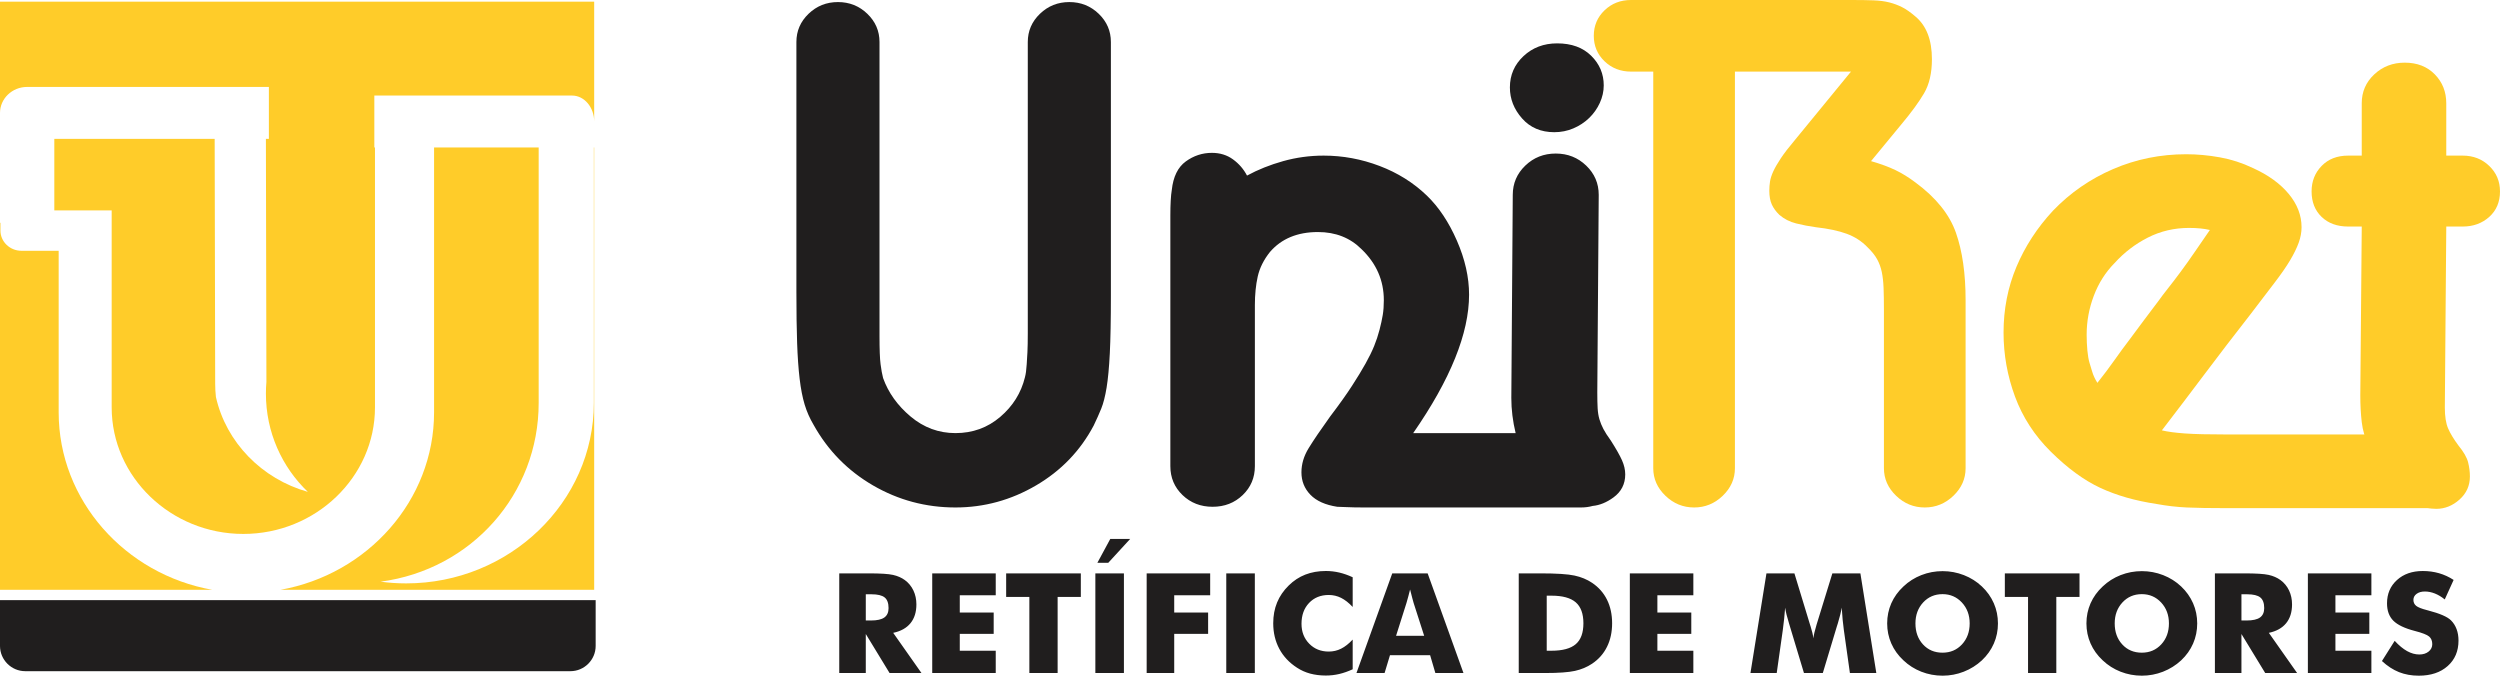 <?xml version="1.0" encoding="UTF-8"?>
<!DOCTYPE svg PUBLIC "-//W3C//DTD SVG 1.1//EN" "http://www.w3.org/Graphics/SVG/1.1/DTD/svg11.dtd">
<!-- Creator: CorelDRAW 2020 (64 Bit) -->
<svg xmlns="http://www.w3.org/2000/svg" xml:space="preserve" width="156.633mm" height="42.333mm" version="1.1" style="shape-rendering:geometricPrecision; text-rendering:geometricPrecision; image-rendering:optimizeQuality; fill-rule:evenodd; clip-rule:evenodd"
viewBox="0 0 15663.32 4233.32"
 xmlns:xlink="http://www.w3.org/1999/xlink"
 xmlns:xodm="http://www.corel.com/coreldraw/odm/2003">
 <defs>
  <style type="text/css">
   <![CDATA[
    .fil1 {fill:#FFCC29}
    .fil2 {fill:#FFCC29}
    .fil0 {fill:#201E1E}
    .fil3 {fill:#201E1E;fill-rule:nonzero}
   ]]>
  </style>
 </defs>
 <g id="Camada_x0020_1">
  <g id="_1957364369392">
   <path class="fil0" d="M5986.07 3179.48c-185.51,0 -357.54,-46.06 -516.17,-138.07 -158.54,-92.04 -282.73,-218.55 -372.48,-379.61 -23.96,-40.28 -42.64,-82.72 -56.12,-127.29 -13.44,-44.58 -23.92,-98.49 -31.39,-161.76 -7.48,-63.32 -12.72,-138.07 -15.72,-224.34 -2.96,-86.3 -4.51,-192.67 -4.51,-319.26l0 -1565.96c0,-69.06 25.42,-128 76.31,-176.91 50.88,-48.87 112.21,-73.35 184.01,-73.35 71.84,0 133.16,24.48 184.05,73.35 50.84,48.91 76.31,107.85 76.31,176.91l0 1842.09c0,83.42 2.23,142.32 6.7,176.87 4.5,34.5 9.7,63.27 15.71,86.26 32.9,92.05 90.52,172.58 172.8,241.59 82.32,69.01 175.81,103.56 280.5,103.56 107.74,0 201.23,-33.8 280.5,-101.41 79.32,-67.57 130.93,-150.25 154.9,-248.03 3,-11.52 5.19,-23.03 6.74,-34.51 1.46,-11.51 2.96,-27.32 4.46,-47.46 1.51,-20.1 3.01,-45.32 4.47,-75.5 1.5,-30.21 2.28,-69.75 2.28,-118.66l0 -1824.8c0,-69.06 25.42,-128 76.3,-176.91 50.85,-48.87 112.17,-73.35 184.01,-73.35 71.8,0 133.12,24.48 184.01,73.35 50.84,48.91 76.31,107.85 76.31,176.91l0 1587.54c0,152.39 -2.28,273.21 -6.74,362.4 -4.51,89.16 -11.25,161.06 -20.19,215.71 -8.97,54.65 -20.22,98.48 -33.66,131.59 -13.49,33.06 -29.2,68.27 -47.15,105.66 -83.78,158.17 -204.19,283.28 -361.32,375.32 -157.04,92.01 -325.38,138.07 -504.92,138.07zm3752.22 -2351.19c-83.82,0 -151.11,-28.73 -202,-86.31 -50.84,-57.49 -76.31,-122.17 -76.31,-194.07 0,-77.69 28.47,-143.11 85.29,-196.31 56.85,-53.21 127.15,-79.83 210.93,-79.83 89.79,0 160.86,25.88 213.21,77.68 52.35,51.76 78.54,113.59 78.54,185.5 0,37.39 -8.2,74.04 -24.65,109.99 -16.49,35.96 -38.9,67.61 -67.33,94.94 -28.43,27.32 -61.37,48.91 -98.73,64.68 -37.4,15.85 -77.08,23.73 -118.95,23.73zm-242.36 1885.27c-18,-74.42 -26.97,-147.77 -26.97,-220.04l9.02 -1272.66c0,-71.86 26.15,-132.99 78.54,-183.34 52.35,-50.32 115.9,-75.5 190.75,-75.5 74.8,0 138.36,25.18 190.71,75.5 52.39,50.35 78.58,111.48 78.58,183.34l-8.97 1238.19c0,40.21 0.73,73.31 2.19,99.19 1.54,25.88 5.28,48.91 11.25,69.01 6.01,20.15 14.21,40.29 24.69,60.43 10.48,20.1 26.19,44.54 47.11,73.35 32.93,51.72 56.12,92.7 69.56,122.92 13.49,30.21 20.23,59.64 20.23,88.45 0,60.39 -24.69,108.56 -74.08,144.51 -42.64,31.04 -85.84,48.7 -129.6,52.91 -22.93,6.44 -47.49,9.66 -73.64,9.66l-1078.16 0c-44.87,0 -91.98,0 -141.32,0 -49.39,0 -95.76,0 -139.18,0 -43.37,0 -80.04,-0.74 -109.97,-2.19 -29.93,-1.4 -49.39,-2.14 -58.32,-2.14 -74.85,-11.52 -130.93,-36.66 -168.33,-75.5 -37.41,-38.84 -56.09,-85.56 -56.09,-140.21 0,-51.76 14.95,-102.12 44.88,-150.99 29.93,-48.87 74.8,-115.03 134.62,-198.45 56.86,-74.75 102.46,-138.77 136.9,-191.97 34.4,-53.21 62.87,-99.93 85.29,-140.22 22.46,-40.24 40.41,-76.94 53.89,-110 13.44,-33.1 24.65,-66.86 33.62,-101.37 8.98,-34.51 15.72,-65.42 20.23,-92.75 4.47,-27.32 6.74,-58.24 6.74,-92.74 0,-123.67 -46.42,-230.12 -139.17,-319.23 -71.8,-71.94 -163.1,-107.89 -273.76,-107.89 -128.66,0 -228.93,41.72 -300.73,125.14 -38.9,48.83 -64.33,99.93 -76.31,153.14 -11.98,53.2 -17.95,112.89 -17.95,179.05l0 1009.48c0,71.86 -25.46,132.29 -76.31,181.16 -50.88,48.91 -113.66,73.35 -188.47,73.35 -74.85,0 -137.67,-24.44 -188.56,-73.35 -50.8,-48.87 -76.27,-109.3 -76.27,-181.16l0 -1570.33c0,-34.51 0.73,-65.43 2.24,-92.75 1.5,-27.37 3.73,-49.61 6.74,-66.91 8.97,-83.38 38.13,-143.02 87.52,-179.01 49.38,-35.95 104,-53.95 163.82,-53.95 50.84,0 95.03,13.7 132.39,41.03 37.41,27.28 66.56,61.09 87.56,101.37 68.8,-37.35 144.37,-67.57 226.65,-90.6 82.24,-22.99 166.79,-34.5 253.58,-34.5 119.68,0 236.4,21.58 350.06,64.72 113.72,43.13 212.48,104.96 296.26,185.49 74.77,71.9 137.59,166.05 188.48,282.53 50.88,116.52 76.31,229.41 76.31,338.67 0,241.59 -116.68,530.64 -350.11,867.16l641.86 0z"/>
   <path class="fil1" d="M10614.03 3179.47c-68.82,0 -128.66,-24.45 -179.54,-73.34 -50.86,-48.9 -76.3,-106.42 -76.3,-172.57l0 -2484.89 -139.13 0c-65.83,0 -121.18,-21.57 -166.07,-64.72 -44.88,-43.14 -67.32,-96.34 -67.32,-159.62 0,-63.27 22.44,-116.48 67.32,-159.62 44.89,-43.14 100.24,-64.71 166.07,-64.71l1382.38 0c53.86,0 99.49,0.72 136.9,2.16 37.4,1.43 70.31,5.75 98.74,12.94 28.42,7.19 55.35,17.26 80.79,30.2 25.43,12.94 53.11,32.36 83.03,58.24 68.82,57.52 103.23,146.68 103.23,267.47 0,86.28 -16.46,157.47 -49.37,213.55 -32.91,56.08 -80.79,121.51 -143.62,196.29l-188.51 228.64c59.84,17.26 110.71,35.95 152.6,56.08 41.89,20.14 83.78,46.02 125.67,77.66 128.66,94.91 213.19,199.88 253.59,314.92 40.39,115.05 60.59,255.97 60.59,422.78l0 1052.63c0,66.15 -25.44,123.67 -76.3,172.57 -50.87,48.89 -110.71,73.34 -179.54,73.34 -68.82,0 -128.66,-24.45 -179.52,-73.34 -50.87,-48.9 -76.3,-106.42 -76.3,-172.57l0 -992.23c0,-54.65 -0.75,-100.66 -2.25,-138.05 -1.5,-37.39 -5.24,-70.46 -11.22,-99.22 -5.99,-28.77 -15.71,-55.37 -29.17,-79.81 -13.47,-24.45 -33.67,-49.62 -60.59,-75.5 -35.91,-37.39 -79.3,-65.43 -130.16,-84.12 -50.87,-18.7 -115.2,-32.36 -193,-40.99 -41.89,-5.75 -83.03,-13.66 -123.43,-23.73 -40.39,-10.06 -75.55,-28.04 -105.47,-53.92 -20.95,-20.13 -36.66,-41.7 -47.13,-64.71 -10.47,-23.01 -15.71,-51.77 -15.71,-86.28 0,-20.13 1.5,-39.55 4.49,-58.24 2.99,-18.7 9.73,-39.55 20.2,-62.56 10.47,-23 26.18,-50.33 47.12,-81.97 20.95,-31.63 50.87,-70.46 89.77,-116.48l350.08 -427.08 -727.09 0 0 2484.89c0,66.15 -25.44,123.67 -76.3,172.57 -50.87,48.89 -110.71,73.34 -179.53,73.34z"/>
   <path class="fil1" d="M13091.54 2273.51c3,8.63 8.23,25.88 15.71,51.77 7.48,25.88 18.71,50.33 33.67,73.34 38.89,-48.9 74.05,-95.63 105.47,-140.21 31.42,-44.58 63.58,-88.43 96.5,-131.57 29.92,-40.27 59.84,-80.54 89.76,-120.8 29.92,-40.26 61.34,-81.97 94.25,-125.11 11.97,-17.25 29.93,-40.98 53.87,-71.18 23.93,-30.2 50.86,-65.43 80.78,-105.69 29.92,-40.27 60.59,-83.41 92.01,-129.43 31.42,-46.01 62.09,-90.59 92.01,-133.73 -35.9,-8.63 -79.29,-12.94 -130.16,-12.94 -92.75,0 -178.78,20.13 -258.07,60.39 -79.3,40.27 -148.86,93.47 -208.7,159.62 -56.86,57.53 -100.24,125.83 -130.16,204.92 -29.93,79.09 -44.89,160.34 -44.89,243.74 0,34.52 1.5,67.59 4.49,99.23 2.99,31.63 7.48,57.52 13.46,77.65zm2355 681.62c0,66.15 -23.21,120.82 -69.57,163.94 -46.35,43.12 -104.01,64.71 -172.79,64.71l-1246.4 0c-110.68,0 -196.75,-1.45 -258.08,-4.31 -61.32,-2.86 -123.42,-10.07 -186.26,-21.58 -134.65,-20.13 -252.84,-53.92 -354.57,-101.38 -101.74,-47.45 -204.96,-122.95 -309.69,-226.48 -101.74,-100.67 -176.54,-215.71 -224.41,-345.13 -47.88,-129.42 -71.82,-263.15 -71.82,-401.21 0,-146.67 26.94,-284.01 80.79,-411.99 53.86,-127.99 130.16,-245.18 228.9,-351.6 107.72,-112.16 233.4,-199.16 377.02,-261 143.63,-61.83 296.23,-92.75 457.8,-92.75 68.82,0 139.14,6.48 210.95,19.41 71.81,12.95 140.63,35.23 206.46,66.87 95.75,43.14 170.55,97.07 224.41,161.78 53.86,64.71 80.79,134.45 80.79,209.23 0,31.64 -5.98,64 -17.95,97.07 -11.97,33.07 -29.93,69.74 -53.86,110.01 -23.94,40.26 -56.85,87.71 -98.74,142.36 -41.9,54.65 -91.26,119.36 -148.12,194.13 -107.71,138.06 -204.21,263.88 -289.49,377.48 -85.27,113.61 -174.3,230.81 -267.05,351.6 35.91,8.63 83.79,15.1 143.63,19.41 59.84,4.31 149.6,6.47 269.29,6.47l1246.4 0c68.81,0 126.42,22.3 172.79,66.87 46.38,44.57 69.57,99.94 69.57,166.09z"/>
   <path class="fil1" d="M15263.86 3188.09c-44.88,0 -82.28,-9.35 -112.21,-28.04 -29.92,-18.69 -70.31,-52.48 -121.18,-101.38 -50.86,-48.89 -89.77,-92.75 -116.69,-131.58 -26.93,-38.82 -50.87,-82.68 -71.82,-131.58 -23.93,-48.89 -38.89,-99.22 -44.87,-150.99 -5.99,-51.77 -8.99,-107.85 -8.99,-168.25l8.99 -1048.31 0 -8.63 -85.29 0c-68.81,0 -124.17,-20.13 -166.06,-60.4 -41.89,-40.27 -62.84,-93.47 -62.84,-159.62 0,-63.27 20.95,-116.48 62.84,-159.62 41.89,-43.14 97.25,-64.71 166.06,-64.71l85.29 0 0 -327.87c0,-71.9 26.18,-132.3 78.54,-181.19 52.36,-48.89 115.95,-73.34 190.75,-73.34 77.8,0 140.63,24.45 188.51,73.34 47.87,48.89 71.81,109.29 71.81,181.19l0 327.87 103.23 0c65.83,0 121.18,21.57 166.06,64.71 44.89,43.14 67.33,96.35 67.33,159.62 0,66.15 -22.44,119.35 -67.33,159.62 -44.88,40.27 -100.23,60.4 -166.06,60.4l-103.23 0 0 8.63 -8.98 1125.96c0,54.65 6.73,97.79 20.2,129.43 13.47,31.63 35.16,67.58 65.08,107.85 32.91,40.26 53.11,75.5 60.59,105.69 7.48,30.2 11.22,59.68 11.22,88.44 0,57.52 -21.69,105.7 -65.08,144.52 -43.39,38.83 -92.01,58.24 -145.87,58.24z"/>
   <path class="fil2" d="M1330.78 3695.5l-1330.79 0 0 -2299.59 2.77 0 0 48.9c0,69.54 59.18,126.44 131.54,126.44l233.27 0 0 1012.62c0,551.9 417.11,1014.66 963.21,1111.63z"/>
   <path class="fil2" d="M3722.72 923.98l0 2771.52 -1966.35 0c546.14,-96.97 963.19,-559.73 963.19,-1111.63l0 -1659.89 655.37 0 0 1600.82c0,569.36 -419.28,1043.86 -990.81,1119.69 52.51,6.98 106.08,10.66 160.51,10.66l0.01 0c646.71,0 1175.99,-508.65 1175.99,-1130.35l0 -1600.82 2.09 0z"/>
   <path class="fil2" d="M-0.01 10.44l3722.73 0 0 750.87c0,-89.33 -62.34,-162.62 -138.33,-162.62l-1239.1 0 0 325.29 4.04 0 0 1628.49c0,436.06 -371.17,792.82 -824.82,792.82l-0.02 0c-453.65,0 -824.82,-356.76 -824.82,-792.82l0 -981.22 0 -250.28 0 -2.6 -332.1 0 -27.29 0 0 -448.38 1004.66 0 3.21 1534.07c0,28.1 1.61,55.85 4.61,83.23 63.96,284.45 287.95,513.35 575.97,594.43 -161.84,-154.87 -262.73,-373.42 -262.73,-615.69 0,-24.68 1.11,-49.11 3.16,-73.26l-3.2 -1522.78 18.65 0 0 -325.29 -1515.42 0c-92.95,0 -169.2,73.29 -169.2,162.63l0 -696.89z"/>
   <path class="fil0" d="M-0.01 3760.12l3732 0 0 286.99c0,86.94 -71.13,158.07 -158.07,158.07l-3415.86 0c-86.94,0 -158.07,-71.13 -158.07,-158.07l0 -286.99z"/>
   <path class="fil3" d="M5258.2 4216.74l0 -624.37 185.33 0c72.38,0 122.96,3.21 151.42,9.61 28.47,6.4 53.14,17.17 73.89,32.16 23.31,17.03 41.33,38.86 53.9,65.21 12.57,26.48 18.78,55.59 18.78,87.46 0,48.32 -12.41,87.62 -37.1,117.89 -24.83,30.27 -60.86,50.36 -108.26,60.26l177.15 251.78 -199.86 0 -149 -244.51 0 244.51 -166.25 0zm166.25 -329.21l32.71 0c38.15,0 66.02,-6.26 83.58,-18.78 17.57,-12.51 26.35,-32.16 26.35,-58.79 0,-31.3 -8.18,-53.56 -24.53,-66.81 -16.5,-13.24 -43.92,-19.79 -82.67,-19.79l-35.44 0 0 164.17zm416.25 329.21l0 -624.37 397.92 0 0 137.1 -225.31 0 0 108.28 212.43 0 0 133.61 -212.43 0 0 105.66 225.31 0 0 139.72 -397.92 0zm608.54 0l0 -476.79 -145.36 0 0 -147.58 467.88 0 0 147.58 -145.37 0 0 476.79 -177.15 0zm413.52 0l0 -624.37 178.97 0 0 624.37 -178.97 0zm218.04 -840.06l-137.03 149.33 -68.29 0 80.7 -149.33 124.62 0zm103.42 840.06l0 -624.37 397.93 0 0 137.1 -225.32 0 0 108.28 212.44 0 0 133.61 -212.44 0 0 245.38 -172.61 0zm498.76 0l0 -624.37 178.98 0 0 624.37 -178.98 0zm792.06 -599.92l0 186c-24.22,-25.9 -48.45,-44.82 -72.52,-56.9 -24.08,-12.08 -49.97,-18.19 -77.37,-18.19 -50.88,0 -92.07,16.73 -123.56,50.06 -31.49,33.33 -47.24,76.85 -47.24,130.55 0,50.07 16.05,91.55 48.15,124.44 32.1,33.04 72.98,49.48 122.65,49.48 27.4,0 53.29,-5.97 77.37,-18.05 24.07,-11.93 48.3,-31 72.52,-57.05l0 186c-28,13.1 -56.02,23 -83.73,29.55 -27.86,6.55 -55.86,9.75 -84.33,9.75 -35.43,0 -68.14,-4.08 -98.12,-12.08 -29.98,-8.15 -57.54,-20.52 -82.68,-36.97 -48.45,-31.29 -85.39,-70.59 -110.83,-118.03 -25.45,-47.59 -38.16,-101.01 -38.16,-160.39 0,-47.73 8.02,-91.1 24.23,-130.25 16.04,-39.16 40.42,-74.52 72.83,-106.39 30.73,-30.42 65.41,-53.13 104.03,-68.26 38.6,-14.99 81.46,-22.56 128.7,-22.56 28.47,0 56.47,3.2 84.33,9.75 27.71,6.55 55.73,16.45 83.73,29.54zm271.79 366.76l176.11 0 -66.17 -206.08c-1.98,-6.26 -4.85,-16.3 -8.33,-30.27 -3.64,-13.97 -8.18,-31.88 -13.78,-53.71 -3.79,15.29 -7.57,29.98 -11.36,43.96 -3.63,13.82 -7.42,27.21 -11.2,40.02l-65.27 206.08zm-248.17 233.16l224.25 -624.37 221.82 0 224.41 624.37 -176.1 0 -32.86 -111.77 -251.5 0 -33.77 111.77 -176.25 0zm1016.76 0l0 -624.37 135.37 0c100.84,0 172.16,4.52 213.95,13.68 41.94,9.03 78.58,24.31 110.23,45.56 41.19,27.65 72.38,63.02 93.57,105.95 21.35,43.08 31.95,92.27 31.95,147.43 0,55.16 -10.6,104.21 -31.95,147.29 -21.19,43.08 -52.38,78.45 -93.57,106.1 -31.35,20.96 -67.07,35.95 -107.36,44.97 -40.13,8.88 -102.51,13.39 -187,13.39l-29.82 0 -135.37 0zm175.34 -139.72l29.68 0c69.5,0 120.37,-13.68 152.32,-41.19 31.95,-27.36 47.85,-70.87 47.85,-130.69 0,-59.67 -15.9,-103.33 -47.85,-131.28 -31.95,-27.8 -82.82,-41.77 -152.32,-41.77l-29.68 0 0 344.93zm520.73 139.72l0 -624.37 397.92 0 0 137.1 -225.31 0 0 108.28 212.43 0 0 133.61 -212.43 0 0 105.66 225.31 0 0 139.72 -397.92 0zm1544.29 0l-165.5 0 -38 -269.98c-2.73,-19.06 -5.15,-40.17 -7.42,-63.6 -2.12,-23.28 -4.25,-48.75 -5.91,-76.26 -4.24,26.49 -12.27,59.38 -24.38,98.97 -2.72,8.15 -4.69,14.26 -5.91,18.33l-88.12 292.54 -118.1 0 -88.13 -292.54c-1.21,-4.07 -3.03,-10.18 -5.45,-18.33 -12.41,-39.59 -20.44,-72.34 -24.38,-98.53 -1.66,23.57 -3.78,47.01 -6.21,70.15 -2.27,23.14 -5.14,46.28 -8.32,69.27l-38.16 269.98 -164.59 0 100.24 -624.37 175.19 0 97.96 321.94c0.6,2.33 1.82,5.97 3.64,11.2 9.09,28.68 14.84,53.27 17.26,73.79 1.21,-11.2 3.33,-23.43 6.66,-36.96 3.18,-13.54 7.72,-29.84 13.33,-48.91l98.88 -321.06 175.63 0 99.79 624.37zm762.07 -310.87c0,44.97 -8.62,87.03 -25.74,126.18 -17.1,39.3 -42.09,74.37 -74.94,105.37 -33.16,30.71 -71.02,54.29 -113.56,71.02 -42.55,16.6 -86.77,24.89 -132.49,24.89 -46.49,0 -91.01,-8.29 -133.4,-24.89 -42.4,-16.73 -79.65,-40.31 -111.9,-71.02 -33.46,-31 -58.76,-66.22 -76.16,-105.81 -17.27,-39.44 -25.9,-81.35 -25.9,-125.74 0,-44.68 8.63,-86.6 25.9,-126.04 17.4,-39.3 42.7,-74.52 76.16,-105.52 32.25,-30.71 69.5,-54.28 111.9,-71.02 42.39,-16.59 86.91,-24.89 133.4,-24.89 46.02,0 90.54,8.3 133.24,24.89 42.7,16.74 80.25,40.31 112.81,71.02 32.55,30.71 57.38,65.79 74.8,105.37 17.26,39.44 25.88,81.51 25.88,126.19zm-347.04 183.38c49.06,0 89.64,-17.32 121.74,-51.96 32.1,-34.78 48.15,-78.59 48.15,-131.42 0,-52.25 -16.2,-95.91 -48.75,-130.99 -32.56,-34.93 -72.99,-52.39 -121.14,-52.39 -49.06,0 -89.63,17.46 -121.74,52.25 -32.1,34.78 -48.15,78.59 -48.15,131.13 0,53.41 15.75,97.36 47.39,131.71 31.65,34.49 72.53,51.67 122.5,51.67zm535.56 127.49l0 -476.79 -145.36 0 0 -147.58 467.88 0 0 147.58 -145.36 0 0 476.79 -177.16 0zm1059.92 -310.87c0,44.97 -8.63,87.03 -25.74,126.18 -17.11,39.3 -42.09,74.37 -74.95,105.37 -33.16,30.71 -71.02,54.29 -113.56,71.02 -42.55,16.6 -86.77,24.89 -132.49,24.89 -46.48,0 -91,-8.29 -133.4,-24.89 -42.39,-16.73 -79.65,-40.31 -111.9,-71.02 -33.46,-31 -58.75,-66.22 -76.16,-105.81 -17.27,-39.44 -25.89,-81.35 -25.89,-125.74 0,-44.68 8.62,-86.6 25.89,-126.04 17.41,-39.3 42.7,-74.52 76.16,-105.52 32.25,-30.71 69.51,-54.28 111.9,-71.02 42.4,-16.59 86.92,-24.89 133.4,-24.89 46.03,0 90.54,8.3 133.24,24.89 42.71,16.74 80.26,40.31 112.81,71.02 32.55,30.71 57.39,65.79 74.8,105.37 17.26,39.44 25.89,81.51 25.89,126.19zm-347.04 183.38c49.05,0 89.64,-17.32 121.73,-51.96 32.11,-34.78 48.15,-78.59 48.15,-131.42 0,-52.25 -16.2,-95.91 -48.75,-130.99 -32.55,-34.93 -72.98,-52.39 -121.13,-52.39 -49.07,0 -89.64,17.46 -121.75,52.25 -32.09,34.78 -48.15,78.59 -48.15,131.13 0,53.41 15.76,97.36 47.39,131.71 31.65,34.49 72.54,51.67 122.51,51.67zm457.88 127.49l0 -624.37 185.33 0c72.38,0 122.95,3.21 151.42,9.61 28.46,6.4 53.14,17.17 73.89,32.16 23.31,17.03 41.33,38.86 53.9,65.21 12.57,26.48 18.78,55.59 18.78,87.46 0,48.32 -12.41,87.62 -37.1,117.89 -24.84,30.27 -60.86,50.36 -108.26,60.26l177.15 251.78 -199.86 0 -149 -244.51 0 244.51 -166.25 0zm166.25 -329.21l32.71 0c38.15,0 66.01,-6.26 83.58,-18.78 17.57,-12.51 26.35,-32.16 26.35,-58.79 0,-31.3 -8.18,-53.56 -24.53,-66.81 -16.5,-13.24 -43.92,-19.79 -82.67,-19.79l-35.44 0 0 164.17zm416.25 329.21l0 -624.37 397.92 0 0 137.1 -225.31 0 0 108.28 212.43 0 0 133.61 -212.43 0 0 105.66 225.31 0 0 139.72 -397.92 0zm543.88 -201.72c26.35,28.67 52.24,50.07 77.83,64.33 25.59,14.12 51.03,21.25 76.47,21.25 23.61,0 43.15,-6.11 58.29,-18.34 15.29,-12.22 22.87,-27.65 22.87,-46.43 0,-20.66 -6.52,-36.67 -19.69,-47.88 -13.17,-11.21 -42.85,-22.85 -89.18,-34.78 -63.6,-16.45 -108.72,-37.99 -135.07,-64.33 -26.34,-26.49 -39.52,-62.73 -39.52,-108.72 0,-59.82 20.75,-108.43 62.39,-146.12 41.49,-37.7 95.54,-56.47 161.71,-56.47 35.88,0 69.8,4.66 101.91,13.82 32.09,9.32 62.52,23.29 91.3,42.07l-55.58 122.25c-20.13,-16.45 -40.73,-28.82 -61.92,-37.26 -21.05,-8.29 -41.95,-12.52 -62.69,-12.52 -21.2,0 -38.46,4.95 -51.78,14.7 -13.33,9.76 -19.99,22.42 -19.99,37.7 0,15.57 5.75,28.09 17.41,37.55 11.66,9.31 34.23,18.34 67.54,26.78l8.02 2.18c72.22,18.78 119.77,39.3 142.48,61.86 15.45,15.28 27.1,33.76 35.13,55.15 8.02,21.54 11.97,45.27 11.97,71.47 0,66.22 -22.57,119.48 -67.85,159.65 -45.26,40.32 -105.68,60.4 -181.08,60.4 -45.28,0 -86.47,-7.42 -123.72,-22.12 -37.1,-14.85 -72.82,-37.99 -107.05,-69.57l79.8 -126.62z"/>
  </g>
 </g>
</svg>
